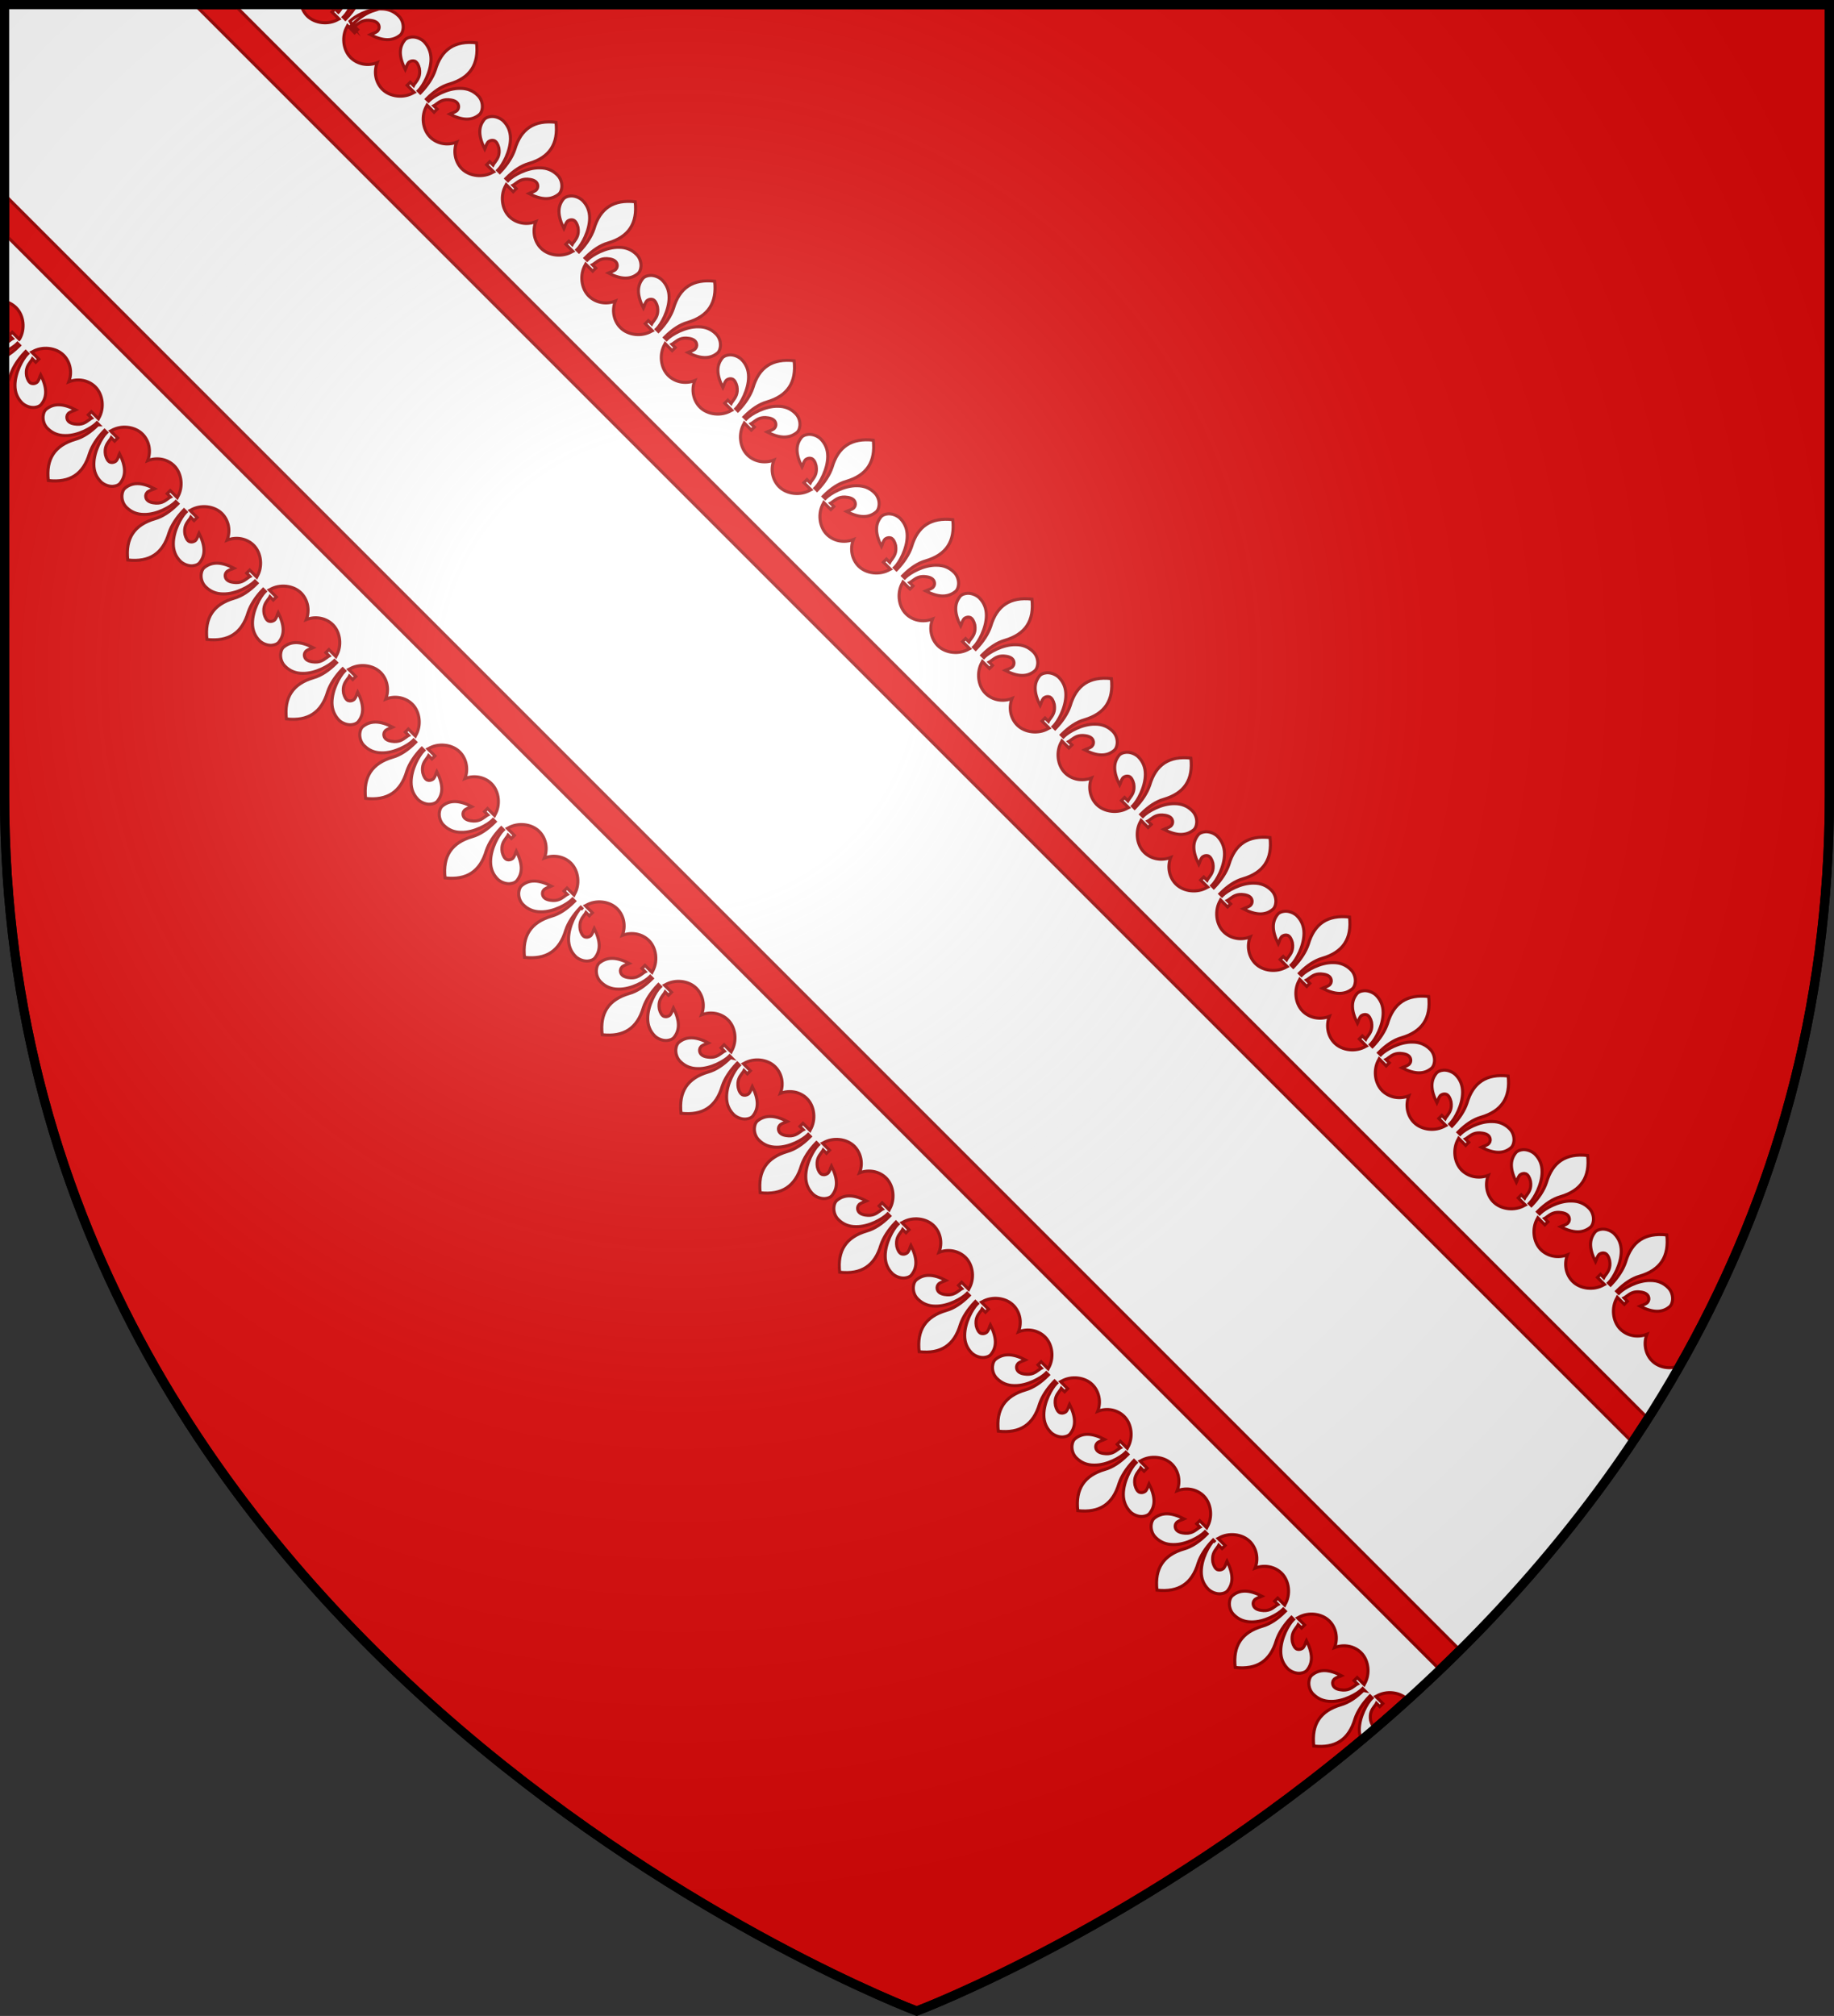 <svg xmlns:cc="http://creativecommons.org/ns#" xmlns:dc="http://purl.org/dc/elements/1.1/" xmlns:inkscape="http://www.inkscape.org/namespaces/inkscape" xmlns:rdf="http://www.w3.org/1999/02/22-rdf-syntax-ns#" xmlns:sodipodi="http://sodipodi.sourceforge.net/DTD/sodipodi-0.dtd" xmlns:svg="http://www.w3.org/2000/svg" xmlns="http://www.w3.org/2000/svg" xmlns:xlink="http://www.w3.org/1999/xlink" id="svg2" inkscape:export-filename="/Users/olivier/Desktop/Blason Rouge/Blason_Vide_3D.png" inkscape:export-xdpi="144" inkscape:export-ydpi="144" inkscape:output_extension="org.inkscape.output.svg.inkscape" inkscape:version="0.91 r13725" sodipodi:docname="Template.svg" sodipodi:version="0.32" x="0px" y="0px" viewBox="0 0 600 659.5" style="enable-background:new 0 0 600 659.5;" xml:space="preserve"><rect x="0" y="0" width="600" height="659.5" fill="#333333" stroke="none"/><style type="text/css">	.st0{fill:#E20909;stroke:#000000;stroke-width:3;stroke-miterlimit:10;}	.st1{fill:#FFFFFF;stroke:#990000;stroke-miterlimit:10;}	.st2{fill:url(#path2875_2_);stroke:#000000;stroke-width:3;stroke-miterlimit:10;}</style><path id="path2875_1_" class="st0" d="M299.9,657.9c0,0,298.6-112.3,298.6-397.8V1.5H1.5v258.6C1.5,545.6,299.9,657.9,299.9,657.9z"></path><desc id="desc4">SVG coat of arms</desc><g id="g9370" transform="matrix(0.607,0,0,0.694,-525.206,251.961)"></g><g id="g2137" transform="translate(-1456.132,-460.604)"></g><g>	<path class="st1" d="M540.5,445.2c-2.2-2.2-2.9-5.7-1.7-8.7c-3.1,1.2-6.5,0.5-8.7-1.7c-2.5-2.5-3-7-1.1-10.2l0.1-0.2l2.3,2.3l1-1  l-1.1-1.1l0.2-0.1c0.2-0.2,0.5-0.3,0.7-0.5c1.1-0.8,2.3-1.7,4.7-1.3c1.3,0.2,2.1,0.7,2.4,1.5c0.2,0.5,0.2,1.2-0.2,1.7  c-0.3,0.6-1.5,1-2.1,1.2c-0.3,0.1-0.5,0.2-0.5,0.2l0,0c4.2,2.2,7.3,2.2,9.7,0.2c0.6-0.5,0.9-1.3,1-2.3c0.1-1.4-0.4-2.9-1.4-3.9  l-0.1-0.1c-1.5-1.5-3.4-2.3-5.7-2.3c-4.3-0.1-8.8,2.6-10.2,4l-0.2,0.2l-0.7-0.7l0.2-0.2c2.3-2.3,4.8-4,7.3-4.7  c6.8-2,9.7-6.4,8.9-13.5c-7.1-0.8-11.5,2.1-13.5,8.9c-0.8,2.4-2.5,5-4.7,7.3l-0.2,0.2l-0.7-0.7l0.2-0.2c1.4-1.4,4-5.9,4-10.2  c0-2.3-0.8-4.2-2.3-5.7l-0.1-0.1c-1-0.9-2.5-1.5-3.9-1.4c-1,0.1-1.8,0.4-2.3,1c-2,2.5-1.9,5.5,0.2,9.7l0,0c0,0,0.1-0.2,0.2-0.5  c0.2-0.7,0.6-1.8,1.2-2.1c0.5-0.3,1.1-0.4,1.7-0.2c0.7,0.3,1.2,1.1,1.5,2.4c0.4,2.4-0.5,3.6-1.3,4.7c-0.2,0.2-0.4,0.5-0.5,0.7  l-0.1,0.2l-1.1-1.1l-1,1l2.3,2.3l-0.2,0.1c-3.2,1.9-7.7,1.4-10.2-1.1c-2.2-2.2-2.9-5.6-1.7-8.7c-3.1,1.2-6.5,0.5-8.7-1.7  c-2.5-2.5-3-7-1.1-10.2l0.1-0.2l2.3,2.3l1-1l-1.1-1.1l0.2-0.1c0.2-0.1,0.4-0.3,0.7-0.5l0,0c1.1-0.8,2.3-1.7,4.7-1.3  c1.3,0.2,2.1,0.7,2.4,1.5c0.2,0.5,0.2,1.2-0.2,1.7c-0.3,0.6-1.5,1-2.1,1.2c-0.3,0.1-0.5,0.2-0.5,0.2c4.2,2.2,7.3,2.2,9.8,0.2  c0.6-0.5,0.9-1.3,1-2.3c0.1-1.4-0.4-2.9-1.4-3.9l-0.1-0.1c-1.5-1.5-3.4-2.3-5.7-2.3c-4.3-0.1-8.8,2.6-10.2,4l-0.2,0.2l-0.7-0.7  l0.2-0.2c2.3-2.3,4.8-4,7.3-4.7c6.8-2,9.7-6.4,8.9-13.5c-7.1-0.8-11.5,2.1-13.5,8.9c-0.8,2.4-2.5,5-4.7,7.3l-0.2,0.2l-0.7-0.7  l0.2-0.2c1.4-1.4,4-5.9,4-10.2c0-2.3-0.8-4.2-2.3-5.7l-0.1-0.1c-1-0.9-2.5-1.5-3.9-1.4c-1,0.1-1.8,0.4-2.3,1  c-2,2.5-1.9,5.5,0.2,9.7l0,0c0,0,0.1-0.2,0.2-0.5c0.2-0.7,0.6-1.8,1.2-2.1c0.5-0.3,1.1-0.4,1.7-0.2c0.7,0.3,1.2,1.2,1.5,2.4  c0.4,2.4-0.5,3.6-1.3,4.7c-0.2,0.2-0.3,0.5-0.5,0.7l-0.1,0.2l-1.1-1.1l-1,1l2.3,2.3l-0.2,0.1c-3.2,1.9-7.7,1.4-10.2-1.1  c-2.2-2.2-2.9-5.7-1.7-8.7c-3.1,1.2-6.5,0.5-8.7-1.7c-2.5-2.5-3-7-1.1-10.2l0.1-0.2l2.3,2.3l1-1l-1.1-1.1l0.2-0.1  c0.2-0.2,0.5-0.3,0.7-0.5c1.1-0.8,2.3-1.7,4.7-1.3c1.3,0.2,2.1,0.7,2.4,1.5c0.2,0.5,0.2,1.2-0.2,1.7c-0.3,0.6-1.5,1-2.1,1.2  c-0.3,0.1-0.5,0.2-0.5,0.2l0,0c4.2,2.2,7.3,2.2,9.7,0.2c0.6-0.5,0.9-1.3,1-2.3c0.1-1.4-0.4-2.9-1.4-3.9l-0.1-0.1  c-1.5-1.5-3.4-2.3-5.7-2.3c-4.3-0.1-8.8,2.6-10.2,4l-0.2,0.2l-0.7-0.7l0.2-0.2c2.3-2.3,4.8-4,7.3-4.7c6.8-2,9.7-6.4,8.9-13.5  c-7.1-0.8-11.5,2.1-13.5,8.9c-0.8,2.4-2.5,5-4.7,7.3l-0.2,0.2l-0.7-0.7l0.2-0.2c1.4-1.4,4-5.9,4-10.2c0-2.3-0.8-4.2-2.3-5.7  c0,0,0,0-0.1-0.1c-1-0.9-2.5-1.5-3.9-1.4c-1,0.1-1.8,0.4-2.3,1c-2,2.5-1.9,5.5,0.2,9.7l0,0c0,0,0.1-0.2,0.2-0.5  c0.2-0.7,0.6-1.8,1.2-2.1c0.5-0.3,1.1-0.4,1.7-0.2c0.7,0.3,1.2,1.2,1.5,2.4c0.4,2.4-0.5,3.6-1.3,4.7l0,0c-0.2,0.2-0.3,0.4-0.5,0.7  l-0.1,0.2l-1.1-1.1l-1,1l2.3,2.3l-0.2,0.1c-3.2,1.9-7.7,1.4-10.2-1.1c-2.2-2.2-2.9-5.6-1.7-8.7c-3.1,1.2-6.5,0.5-8.7-1.7  c-2.5-2.5-3-7-1.1-10.2l0.1-0.2l2.3,2.3l1-1l-1.1-1.1l0.2-0.1c0.2-0.1,0.4-0.3,0.7-0.5l0,0c1.1-0.8,2.3-1.7,4.7-1.3  c1.3,0.2,2.1,0.7,2.4,1.5c0.2,0.5,0.2,1.2-0.2,1.7c-0.3,0.6-1.5,1-2.1,1.2c-0.3,0.1-0.5,0.2-0.5,0.2l0,0c4.2,2.2,7.3,2.2,9.7,0.2  c0.6-0.5,0.9-1.3,1-2.3c0.1-1.4-0.4-2.9-1.4-3.9l-0.1-0.1c-1.5-1.5-3.4-2.3-5.7-2.3c-4.3-0.1-8.8,2.6-10.2,4l-0.2,0.2l-0.7-0.7  l0.2-0.2c2.3-2.3,4.8-4,7.3-4.7c6.8-2,9.7-6.4,8.9-13.5c-7.1-0.8-11.5,2.1-13.5,8.9c-0.8,2.4-2.5,5-4.7,7.3l-0.2,0.2l-0.7-0.7  l0.2-0.2c1.4-1.4,4-5.9,4-10.2c0-2.3-0.8-4.2-2.3-5.7l-0.1-0.1c-1-0.9-2.5-1.5-3.9-1.4c-1,0.1-1.8,0.4-2.3,1  c-2,2.5-1.9,5.5,0.2,9.7l0,0c0,0,0.1-0.2,0.2-0.5c0.2-0.7,0.6-1.8,1.2-2.1c0.5-0.3,1.1-0.4,1.7-0.2c0.7,0.3,1.2,1.2,1.5,2.4  c0.4,2.4-0.5,3.6-1.3,4.7c-0.2,0.2-0.4,0.5-0.5,0.7l-0.1,0.2l-1.1-1.1l-1,1l2.3,2.3l-0.2,0.1c-3.2,1.9-7.7,1.4-10.2-1.1  c-2.2-2.2-2.9-5.6-1.7-8.7c-3.1,1.2-6.5,0.5-8.7-1.7c-2.5-2.5-3-7-1.1-10.2l0.1-0.2l2.3,2.3l1-1l-1.1-1.1l0.2-0.1  c0.2-0.1,0.4-0.3,0.7-0.5l0,0c1.1-0.8,2.3-1.7,4.7-1.3c1.3,0.2,2.1,0.7,2.4,1.5c0.2,0.5,0.2,1.2-0.2,1.7c-0.3,0.6-1.5,1-2.1,1.2  c-0.3,0.1-0.5,0.2-0.5,0.2c4.2,2.2,7.3,2.2,9.8,0.2c0.6-0.5,0.9-1.3,1-2.3c0.1-1.4-0.4-2.9-1.4-3.9l-0.1-0.1  c-1.5-1.5-3.4-2.3-5.7-2.3c-4.3-0.1-8.8,2.6-10.2,4l-0.2,0.2l-0.7-0.7l0.2-0.2c2.3-2.3,4.8-4,7.3-4.7c6.8-2,9.7-6.4,8.9-13.5  c-7.1-0.8-11.5,2.1-13.5,8.9c-0.8,2.4-2.5,5-4.7,7.3l-0.2,0.2l-0.7-0.7l0.2-0.2c1.4-1.4,4-5.9,4-10.2c0-2.3-0.8-4.2-2.3-5.7  l-0.1-0.1c-1-0.9-2.5-1.5-3.9-1.4c-1,0.1-1.8,0.4-2.3,1c-2,2.5-1.9,5.5,0.2,9.7l0,0c0,0,0.1-0.2,0.2-0.5c0.2-0.7,0.6-1.8,1.2-2.1  c0.5-0.3,1.1-0.4,1.7-0.2c0.7,0.3,1.2,1.2,1.5,2.4c0.4,2.4-0.5,3.6-1.3,4.7l0,0c-0.2,0.2-0.3,0.4-0.5,0.7l-0.1,0.2l-1.1-1.1l-1,1  l2.3,2.3l-0.2,0.1c-3.2,1.9-7.7,1.4-10.2-1.1c-2.2-2.2-2.9-5.7-1.7-8.7c-3.1,1.2-6.5,0.5-8.7-1.7c-2.5-2.5-3-7-1.1-10.2l0.1-0.2  l2.3,2.3l1-1l-1.1-1.1l0.2-0.1c0.2-0.2,0.5-0.3,0.7-0.5c1.1-0.8,2.3-1.7,4.7-1.3c1.3,0.2,2.1,0.7,2.4,1.5c0.2,0.5,0.2,1.2-0.2,1.7  c-0.3,0.6-1.5,1-2.1,1.2c-0.3,0.1-0.5,0.2-0.5,0.2l0,0c4.2,2.2,7.3,2.2,9.7,0.2c0.6-0.5,0.9-1.3,1-2.3c0.1-1.4-0.4-2.9-1.4-3.9  l-0.1-0.1c-1.5-1.5-3.4-2.3-5.7-2.3c-4.3-0.1-8.8,2.6-10.2,4l-0.2,0.2l-0.7-0.7l0.2-0.2c2.3-2.3,4.8-4,7.3-4.7  c6.8-2,9.7-6.4,8.9-13.5c-7.1-0.8-11.5,2.1-13.5,8.9c-0.8,2.4-2.5,5-4.7,7.3l-0.2,0.2l-0.7-0.7l0.2-0.2c1.4-1.4,4-5.9,4-10.2  c0-2.3-0.9-4.3-2.4-5.8c-1-0.9-2.5-1.5-3.9-1.4c-1,0.1-1.8,0.4-2.3,1c-2,2.5-1.9,5.5,0.2,9.7l0,0c0,0,0.1-0.2,0.2-0.5  c0.2-0.7,0.6-1.8,1.2-2.1c0.5-0.3,1.1-0.4,1.7-0.2c0.7,0.3,1.2,1.2,1.5,2.4c0.4,2.4-0.5,3.6-1.3,4.7c-0.2,0.2-0.4,0.5-0.5,0.7  l-0.1,0.2l-1.1-1.1l-1,1l2.3,2.3l-0.2,0.1c-3.2,1.9-7.7,1.4-10.2-1.1c-2.2-2.2-2.9-5.6-1.7-8.7c-3.1,1.2-6.5,0.5-8.7-1.7  c-2.5-2.5-3-7-1.1-10.2l0.1-0.2l2.3,2.3l1-1l-1.1-1.1l0.2-0.1c0.2-0.1,0.4-0.3,0.7-0.5l0,0c1.1-0.8,2.3-1.7,4.7-1.3  c1.3,0.2,2.1,0.7,2.4,1.5c0.2,0.5,0.2,1.2-0.2,1.7c-0.3,0.6-1.5,1-2.1,1.2c-0.3,0.1-0.5,0.2-0.5,0.2c4.2,2.2,7.3,2.2,9.8,0.2  c0.6-0.5,0.9-1.3,1-2.3c0.1-1.4-0.4-2.9-1.4-3.9l-0.1-0.1c-1.5-1.5-3.4-2.3-5.7-2.3c-4.3-0.1-8.8,2.6-10.2,4l-0.2,0.2l-0.7-0.7  l0.2-0.2c2.3-2.3,4.8-4,7.3-4.7c6.8-2,9.7-6.4,8.9-13.5c-7.1-0.8-11.5,2.1-13.5,8.9c-0.8,2.4-2.5,5-4.7,7.3l-0.2,0.2l-0.7-0.7  l0.2-0.2c1.4-1.4,4-5.9,4-10.2c0-2.3-0.8-4.2-2.3-5.7c0,0,0,0-0.1-0.1c-1-0.9-2.5-1.5-3.9-1.4c-1,0.1-1.8,0.4-2.3,1  c-2,2.5-1.9,5.5,0.2,9.7l0,0c0,0,0.1-0.2,0.2-0.5c0.2-0.7,0.6-1.8,1.2-2.1c0.5-0.3,1.1-0.4,1.7-0.2c0.7,0.3,1.2,1.2,1.5,2.4  c0.4,2.4-0.5,3.6-1.3,4.7c-0.2,0.2-0.3,0.5-0.5,0.7L369,262l-1.1-1.1l-1,1l2.3,2.3l-0.2,0.1c-3.2,1.9-7.7,1.4-10.2-1.1  c-2.2-2.2-2.9-5.7-1.7-8.7c-3.1,1.2-6.5,0.5-8.7-1.7c-2.5-2.5-3-7-1.1-10.2l0.1-0.2l2.3,2.3l1-1l-1.1-1.1l0.2-0.1  c0.2-0.2,0.5-0.3,0.7-0.5c1.1-0.8,2.3-1.7,4.7-1.3c1.3,0.2,2.1,0.7,2.4,1.5c0.2,0.5,0.2,1.2-0.2,1.7c-0.3,0.6-1.5,1-2.1,1.2  c-0.3,0.1-0.5,0.2-0.5,0.2l0,0c4.2,2.2,7.3,2.2,9.7,0.2c0.6-0.5,0.9-1.3,1-2.3c0.1-1.4-0.4-2.9-1.4-3.9l-0.1-0.1  c-1.5-1.5-3.4-2.3-5.7-2.3c-4.3-0.1-8.8,2.6-10.2,4l-0.2,0.2l-0.7-0.7l0.2-0.2c2.3-2.3,4.8-4,7.3-4.7c6.8-2,9.7-6.4,8.9-13.5  c-7.1-0.8-11.5,2.1-13.5,8.9c-0.8,2.4-2.5,5-4.7,7.3l-0.2,0.2l-0.7-0.7l0.2-0.2c1.4-1.4,4-5.9,4-10.2c0-2.3-0.8-4.2-2.3-5.7  l-0.1-0.1c-1-0.9-2.5-1.5-3.9-1.4c-1,0.1-1.8,0.4-2.3,1c-2,2.5-1.9,5.5,0.2,9.7l0,0c0,0,0.1-0.2,0.2-0.5c0.2-0.7,0.6-1.8,1.2-2.1  c0.5-0.3,1.1-0.4,1.7-0.2c0.7,0.3,1.2,1.2,1.5,2.4c0.4,2.4-0.5,3.6-1.3,4.7l0,0c-0.2,0.2-0.3,0.4-0.5,0.7L343,236l-1.1-1.1l-1,1  l2.3,2.3l-0.2,0.1c-3.2,1.9-7.7,1.4-10.2-1.1c-2.2-2.2-2.9-5.6-1.7-8.7c-3.1,1.2-6.5,0.5-8.7-1.7c-2.5-2.5-3-7-1.1-10.2l0.1-0.2  l2.3,2.3l1-1l-1.1-1.1l0.2-0.1c0.2-0.1,0.4-0.3,0.7-0.5l0,0c1.1-0.8,2.3-1.7,4.7-1.3c1.3,0.2,2.1,0.7,2.4,1.5  c0.2,0.5,0.2,1.2-0.2,1.7c-0.3,0.6-1.5,1-2.1,1.2c-0.3,0.1-0.5,0.2-0.5,0.2l0,0c4.2,2.2,7.3,2.2,9.7,0.2c0.6-0.5,0.9-1.3,1-2.3  c0.1-1.4-0.4-2.9-1.4-3.9l-0.1-0.1c-1.5-1.5-3.4-2.3-5.7-2.3c-4.3-0.1-8.8,2.6-10.2,4l-0.2,0.2l-0.7-0.7l0.2-0.2  c2.3-2.3,4.8-4,7.3-4.7c6.8-2,9.7-6.4,8.9-13.5c-7.1-0.8-11.5,2.1-13.5,8.9c-0.8,2.4-2.5,5-4.7,7.3l-0.2,0.2l-0.7-0.7l0.2-0.2  c1.4-1.4,4-5.9,4-10.2c0-2.3-0.8-4.2-2.3-5.7l-0.1-0.1c-1-0.9-2.5-1.5-3.9-1.4c-1,0.1-1.8,0.4-2.3,1c-2,2.5-1.9,5.5,0.2,9.7l0,0  c0,0,0.1-0.2,0.2-0.5c0.2-0.7,0.6-1.8,1.2-2.1c0.5-0.3,1.1-0.4,1.7-0.2c0.7,0.3,1.2,1.2,1.5,2.4c0.4,2.4-0.5,3.6-1.3,4.7  c-0.2,0.2-0.4,0.5-0.5,0.7L317,210l-1.1-1.1l-1,1l2.3,2.3l-0.2,0.1c-3.2,1.9-7.7,1.4-10.2-1.1c-2.2-2.2-2.9-5.6-1.7-8.7  c-3.1,1.2-6.5,0.5-8.7-1.7c-2.5-2.5-3-7-1.1-10.2l0.1-0.2l2.3,2.3l1-1l-1.1-1.1l0.2-0.1c0.2-0.1,0.4-0.3,0.7-0.5l0,0  c1.1-0.8,2.3-1.7,4.7-1.3c1.3,0.2,2.1,0.7,2.4,1.5c0.2,0.5,0.2,1.2-0.2,1.7c-0.3,0.6-1.5,1-2.1,1.2c-0.3,0.1-0.5,0.2-0.5,0.2  c4.2,2.2,7.3,2.2,9.8,0.2c0.6-0.5,0.9-1.3,1-2.3c0.1-1.4-0.4-2.9-1.4-3.9l-0.1-0.1c-1.5-1.5-3.4-2.3-5.7-2.3  c-4.3-0.1-8.8,2.6-10.2,4l-0.2,0.2l-0.7-0.7l0.2-0.2c2.3-2.3,4.8-4,7.3-4.7c6.8-2,9.7-6.4,8.9-13.5c-7.1-0.8-11.5,2.1-13.5,8.9  c-0.8,2.4-2.5,5-4.7,7.3l-0.2,0.2l-0.7-0.7l0.2-0.2c1.4-1.4,4-5.9,4-10.2c0-2.3-0.8-4.2-2.3-5.7l-0.1-0.1c-1-0.9-2.5-1.5-3.9-1.4  c-1,0.1-1.8,0.4-2.3,1c-2,2.5-1.9,5.5,0.2,9.7l0,0c0,0,0.1-0.2,0.2-0.5c0.2-0.7,0.6-1.8,1.2-2.1c0.5-0.3,1.1-0.4,1.7-0.2  c0.7,0.3,1.2,1.2,1.5,2.4c0.4,2.4-0.5,3.6-1.3,4.7l0,0c-0.2,0.2-0.3,0.4-0.5,0.7l-0.1,0.2l-1.1-1.1l-1,1l2.3,2.3l-0.2,0.1  c-3.2,1.9-7.7,1.4-10.2-1.1c-2.2-2.2-2.9-5.7-1.7-8.7c-3.1,1.2-6.5,0.5-8.7-1.7c-2.5-2.5-3-7-1.1-10.2l0.1-0.2l2.3,2.3l1-1  l-1.1-1.1l0.2-0.1c0.2-0.2,0.5-0.3,0.7-0.5c1.1-0.8,2.3-1.7,4.7-1.3c1.3,0.2,2.1,0.7,2.4,1.5c0.2,0.5,0.2,1.2-0.2,1.7  c-0.3,0.6-1.5,1-2.1,1.2c-0.3,0.1-0.5,0.2-0.5,0.2l0,0c4.2,2.2,7.3,2.2,9.7,0.2c0.6-0.5,0.9-1.3,1-2.3c0.1-1.4-0.4-2.9-1.4-3.9  l-0.1-0.1c-1.5-1.5-3.4-2.3-5.7-2.3c-4.3-0.1-8.8,2.6-10.2,4l-0.2,0.2l-0.7-0.7l0.2-0.2c2.3-2.3,4.8-4,7.3-4.7  c6.8-2,9.7-6.4,8.9-13.5c-7.1-0.8-11.5,2.1-13.5,8.9c-0.8,2.4-2.5,5-4.7,7.3l-0.2,0.2l-0.7-0.7l0.2-0.2c1.4-1.4,4-5.9,4-10.2  c0-2.3-0.8-4.2-2.3-5.7l-0.1-0.1c-1-0.9-2.5-1.5-3.9-1.4c-1,0.1-1.8,0.4-2.3,1c-2,2.5-1.9,5.5,0.2,9.7l0,0c0,0,0.1-0.2,0.2-0.5  c0.2-0.7,0.6-1.8,1.2-2.1c0.5-0.3,1.1-0.4,1.7-0.2c0.7,0.3,1.2,1.1,1.5,2.4c0.4,2.4-0.5,3.6-1.3,4.7c-0.2,0.2-0.4,0.5-0.5,0.7  l-0.1,0.2l-1.1-1.1l-1,1l2.3,2.3l-0.2,0.1c-3.2,1.9-7.7,1.4-10.2-1.1c-2.2-2.2-2.9-5.6-1.7-8.7c-3.1,1.2-6.5,0.5-8.7-1.7  c-2.5-2.5-3-7-1.1-10.2l0.1-0.2l2.3,2.3l1-1l-1.1-1.1l0.2-0.1c0.2-0.1,0.4-0.3,0.7-0.5l0,0c1.1-0.8,2.3-1.7,4.7-1.3  c1.3,0.2,2.1,0.7,2.4,1.5c0.2,0.5,0.2,1.2-0.2,1.7c-0.3,0.6-1.5,1-2.1,1.2c-0.3,0.1-0.5,0.2-0.5,0.2c4.2,2.2,7.3,2.2,9.8,0.2  c0.6-0.5,0.9-1.3,1-2.3c0.1-1.4-0.4-2.9-1.4-3.9l-0.1-0.1c-1.5-1.5-3.4-2.3-5.7-2.3c-4.3-0.1-8.8,2.6-10.2,4l-0.2,0.2l-0.7-0.7  l0.2-0.2c2.3-2.3,4.8-4,7.3-4.7c6.8-2,9.7-6.4,8.9-13.5c-7.1-0.8-11.5,2.1-13.5,8.9c-0.8,2.4-2.5,5-4.7,7.3l-0.2,0.2l-0.7-0.7  l0.2-0.2c1.4-1.4,4-5.9,4-10.2c0-2.3-0.8-4.2-2.3-5.7l-0.1-0.1c-1-0.9-2.5-1.5-3.9-1.4c-1,0.1-1.8,0.4-2.3,1  c-2,2.5-1.9,5.5,0.2,9.7l0,0c0,0,0.1-0.2,0.2-0.5c0.2-0.7,0.6-1.8,1.2-2.1c0.5-0.3,1.1-0.4,1.7-0.2c0.7,0.3,1.2,1.2,1.5,2.4  c0.4,2.4-0.5,3.6-1.3,4.7c-0.2,0.2-0.3,0.5-0.5,0.7l-0.1,0.2l-1.1-1.1l-1,1l2.3,2.3l-0.2,0.1c-3.2,1.9-7.7,1.4-10.2-1.1  c-2.2-2.2-2.9-5.7-1.7-8.7c-3.1,1.2-6.5,0.5-8.7-1.7c-2.5-2.5-3-7-1.1-10.2l0.1-0.2l2.3,2.3l1-1l-1.1-1.1l0.2-0.1  c0.2-0.2,0.5-0.3,0.7-0.5c1.1-0.8,2.3-1.7,4.7-1.3c1.3,0.2,2.1,0.7,2.4,1.5c0.2,0.5,0.2,1.2-0.2,1.7c-0.3,0.6-1.5,1-2.1,1.2  c-0.3,0.1-0.5,0.2-0.5,0.2l0,0c4.2,2.2,7.3,2.2,9.7,0.2c0.6-0.5,0.9-1.3,1-2.3c0.1-1.4-0.4-2.9-1.4-3.9l-0.1-0.1  c-1.5-1.5-3.4-2.3-5.7-2.3c-4.3-0.1-8.8,2.6-10.2,4l-0.2,0.2l-0.7-0.7l0.2-0.2c2.3-2.3,4.8-4,7.3-4.7c6.8-2,9.7-6.4,8.9-13.5  c-7.1-0.8-11.5,2.1-13.5,8.9c-0.8,2.4-2.5,5-4.7,7.3l-0.2,0.2l-0.7-0.7l0.2-0.2c1.4-1.4,4-5.9,4-10.2c0-2.3-0.8-4.2-2.3-5.7  c0,0,0,0-0.1-0.1c-1-0.9-2.5-1.5-3.9-1.4c-1,0.1-1.8,0.4-2.3,1c-2,2.5-1.9,5.5,0.2,9.7l0,0c0,0,0.1-0.2,0.2-0.5  c0.2-0.7,0.6-1.8,1.2-2.1c0.5-0.3,1.1-0.4,1.7-0.2c0.7,0.3,1.2,1.2,1.5,2.4c0.4,2.4-0.5,3.6-1.3,4.7l0,0c-0.2,0.2-0.3,0.4-0.5,0.7  l-0.1,0.2l-1.1-1.1l-1,1l2.3,2.3l-0.2,0.1c-3.2,1.9-7.7,1.4-10.2-1.1c-2.2-2.2-2.9-5.6-1.7-8.7c-3.1,1.2-6.5,0.5-8.7-1.7  c-2.5-2.5-3-7-1.1-10.2l0.1-0.2l2.3,2.3l1-1l-1.1-1.1l0.2-0.1c0.2-0.1,0.4-0.3,0.7-0.5l0,0c1.1-0.8,2.3-1.7,4.7-1.3  c1.3,0.2,2.1,0.7,2.4,1.5c0.2,0.5,0.2,1.2-0.2,1.7c-0.3,0.6-1.5,1-2.1,1.2c-0.3,0.1-0.5,0.2-0.5,0.2l0,0c4.2,2.2,7.3,2.2,9.7,0.2  c0.6-0.5,0.9-1.3,1-2.3c0.1-1.4-0.4-2.9-1.4-3.9l-0.1-0.1c-1.5-1.5-3.4-2.3-5.7-2.3c-4.3-0.1-8.8,2.6-10.2,4l-0.2,0.2l-0.7-0.7  l0.2-0.2c2.3-2.3,4.8-4,7.3-4.7c6.8-2,9.7-6.4,8.9-13.5c-7.1-0.8-11.5,2.1-13.5,8.9c-0.8,2.4-2.5,5-4.7,7.3l-0.2,0.2l-0.7-0.7  l0.2-0.2c1.4-1.4,4-5.9,4-10.2c0-2.3-0.8-4.2-2.3-5.7l-0.1-0.1c-1-0.9-2.5-1.5-3.9-1.4c-1,0.1-1.8,0.4-2.3,1  c-2,2.5-1.9,5.5,0.2,9.7l0,0c0,0,0.1-0.2,0.2-0.5c0.2-0.7,0.6-1.8,1.2-2.1c0.5-0.3,1.1-0.4,1.7-0.2c0.7,0.3,1.2,1.2,1.5,2.4  c0.4,2.4-0.5,3.6-1.3,4.7c-0.2,0.2-0.4,0.5-0.5,0.7l-0.1,0.2l-1.1-1.1l-1,1l2.3,2.3l-0.2,0.1c-3.2,1.9-7.7,1.4-10.2-1.1  c-2.2-2.2-2.9-5.6-1.7-8.7c-3.1,1.2-6.5,0.5-8.7-1.7c-2.5-2.5-3-7-1.1-10.2l0.1-0.2l2.3,2.3l1-1l-1.1-1.1l0.2-0.1  c0.2-0.1,0.4-0.3,0.7-0.5l0,0c1.1-0.8,2.3-1.7,4.7-1.3c1.3,0.2,2.1,0.7,2.4,1.5c0.2,0.5,0.2,1.2-0.2,1.7c-0.3,0.6-1.5,1-2.1,1.2  c-0.3,0.1-0.5,0.2-0.5,0.2c4.2,2.2,7.3,2.2,9.8,0.2c0.6-0.5,0.9-1.3,1-2.3c0.1-1.4-0.4-2.9-1.4-3.9l-0.1-0.1  c-1.5-1.5-3.4-2.3-5.7-2.3c-4.3-0.1-8.8,2.6-10.2,4l-0.2,0.2l-0.7-0.7l0.2-0.2c2.3-2.3,4.8-4,7.3-4.7c6.8-2,9.7-6.4,8.9-13.5  c-7.1-0.8-11.5,2.1-13.5,8.9c-0.8,2.4-2.5,5-4.7,7.3l-0.2,0.2l-0.7-0.7l0.2-0.2c1.4-1.4,4-5.9,4-10.2c0-2.3-0.8-4.2-2.3-5.7  l-0.1-0.1c-1-0.9-2.5-1.5-3.9-1.4c-1,0.1-1.8,0.4-2.3,1c-2,2.5-1.9,5.5,0.2,9.7l0,0c0,0,0.1-0.2,0.2-0.5c0.2-0.7,0.6-1.8,1.2-2.1  c0.5-0.3,1.1-0.4,1.7-0.2c0.7,0.3,1.2,1.2,1.5,2.4c0.4,2.4-0.5,3.6-1.3,4.7l0,0c-0.2,0.2-0.3,0.4-0.5,0.7l-0.1,0.2l-1.1-1.1l-1,1  l2.3,2.3l-0.2,0.1c-3.2,1.9-7.7,1.4-10.2-1.1c-2.2-2.2-2.9-5.7-1.7-8.7c-3.1,1.2-6.5,0.5-8.7-1.7c-2.5-2.5-3-7-1.1-10.2l0.1-0.2  l2.3,2.3l1-1l-1.1-1.1l0.2-0.1c0.2-0.2,0.5-0.3,0.7-0.5c1.1-0.8,2.3-1.7,4.7-1.3c1.3,0.2,2.1,0.7,2.4,1.5c0.2,0.5,0.2,1.2-0.2,1.7  c-0.3,0.6-1.5,1-2.1,1.2c-0.3,0.1-0.5,0.2-0.5,0.2l0,0c4.2,2.2,7.3,2.2,9.7,0.2c0.6-0.5,0.9-1.3,1-2.3c0.1-1.4-0.4-2.9-1.4-3.9  l-0.1-0.1c-1.5-1.5-3.4-2.3-5.7-2.3c-4.3-0.1-8.8,2.6-10.2,4l-0.2,0.2l-0.7-0.7l0.2-0.2c2.3-2.3,4.8-4,7.3-4.7  c6.8-2,9.7-6.4,8.9-13.5c-7.1-0.8-11.5,2.1-13.5,8.9c-0.8,2.4-2.5,5-4.7,7.3l-0.2,0.2l-0.7-0.7l0.2-0.2c1.4-1.4,4-5.9,4-10.2  c0-2.3-0.9-4.3-2.4-5.8c-1-0.9-2.5-1.5-3.9-1.4c-1,0.1-1.8,0.4-2.3,1c-2,2.5-1.9,5.5,0.2,9.7l0,0c0,0,0.1-0.2,0.2-0.5  c0.2-0.7,0.6-1.8,1.2-2.1c0.5-0.3,1.1-0.4,1.7-0.2c0.7,0.3,1.2,1.2,1.5,2.4c0.4,2.4-0.5,3.6-1.3,4.7c-0.2,0.2-0.4,0.5-0.5,0.7  l-0.1,0.2l-1.1-1.1l-1,1l2.3,2.3l-0.2,0.1c-3.2,1.9-7.7,1.4-10.2-1.1c-2.2-2.2-2.9-5.6-1.7-8.7c-3.1,1.2-6.5,0.5-8.7-1.7  c-2.5-2.5-3-7-1.1-10.2l0.1-0.2l2.3,2.3l1-1l-1.1-1.1l0.2-0.1c0.2-0.1,0.4-0.3,0.7-0.5l0,0c1.1-0.8,2.3-1.7,4.7-1.3  c1.3,0.2,2.1,0.7,2.4,1.5c0.2,0.5,0.2,1.2-0.2,1.7c-0.3,0.6-1.5,1-2.1,1.2c-0.3,0.1-0.5,0.2-0.5,0.2c4.2,2.2,7.3,2.2,9.8,0.2  c0.6-0.5,0.9-1.3,1-2.3c0.1-1.4-0.4-2.9-1.4-3.9l-0.1-0.1c-1.5-1.5-3.4-2.3-5.7-2.3c-4.3-0.1-8.8,2.6-10.2,4l1.2,2.1L115,8.3  l0.2-0.2c2.3-2.3,4.8-4,7.3-4.7c1.7-0.5,3.1-1.1,4.3-1.9h-10.1c-0.9,1.6-2.1,3.2-3.5,4.6L113,6.3l-0.7-0.7l0.2-0.2  c0.7-0.7,1.7-2.1,2.5-3.9h-2.6c-0.3,0.6-0.6,1.1-1,1.6c-0.2,0.2-0.3,0.5-0.5,0.7L110.7,4l-1.1-1.1l-1,1l2.3,2.3l-0.2,0.1  c-3.2,1.9-7.7,1.4-10.2-1.1c-1-1-1.7-2.4-2.1-3.8H76.5l215.7,215.7L539.1,464c3.6-5.6,7.1-11.4,10.4-17.3  C546.5,448.1,542.7,447.4,540.5,445.2z"></path>	<path class="st1" d="M217.2,292.2L1.5,76.5v22.1c1.4,0.3,2.7,1,3.8,2.1c2.5,2.5,3,7,1.1,10.2L6.3,111L4,108.7l-1,1l1.1,1.1  l-0.2,0.1c-0.2,0.1-0.4,0.3-0.7,0.5l0,0c-0.5,0.4-1,0.7-1.6,1v2.6c1.8-0.8,3.2-1.8,3.9-2.5l0.2-0.2l0.7,0.7l-0.2,0.2  c-1.4,1.4-3,2.7-4.6,3.5v10.1c0.8-1.2,1.4-2.6,1.9-4.3c0.8-2.4,2.5-5,4.7-7.3l0.2-0.2l0.7,0.7l-0.2,0.2c-1.4,1.4-4,5.9-4,10.2  c0,2.3,0.8,4.2,2.3,5.7l0.1,0.1c1,0.9,2.5,1.5,3.9,1.4c1-0.1,1.8-0.4,2.3-1c2-2.5,1.9-5.5-0.2-9.7l0,0c0,0-0.1,0.2-0.2,0.5  c-0.2,0.7-0.6,1.8-1.2,2.1c-0.5,0.3-1.1,0.4-1.7,0.2c-0.7-0.3-1.2-1.2-1.5-2.4c-0.4-2.4,0.5-3.6,1.3-4.7c0.2-0.2,0.3-0.5,0.5-0.7  l0.1-0.2l1.1,1.1l1-1l-2.3-2.3l0.2-0.1c3.2-1.9,7.7-1.4,10.2,1.1c2.2,2.2,2.9,5.7,1.7,8.7c3.1-1.2,6.5-0.5,8.7,1.7  c2.5,2.5,3,7,1.1,10.2l-0.1,0.2l-2.3-2.3l-1,1l1.1,1.1l-0.2,0.1c-0.2,0.2-0.5,0.3-0.7,0.5c-1.1,0.8-2.3,1.7-4.7,1.3  c-1.3-0.2-2.1-0.7-2.4-1.5c-0.2-0.5-0.2-1.2,0.2-1.7c0.3-0.6,1.5-1,2.1-1.2c0.3-0.1,0.5-0.2,0.5-0.2l0,0c-4.2-2.2-7.3-2.2-9.7-0.2  c-0.6,0.5-0.9,1.3-1,2.3c-0.1,1.4,0.4,2.9,1.4,3.9l0.1,0.1c1.5,1.5,3.4,2.3,5.7,2.3c4.3,0.1,8.8-2.6,10.2-4l0.2-0.2l0.7,0.7H32  c-2.3,2.3-4.8,4-7.3,4.7c-6.8,2-9.7,6.4-8.9,13.5c7.1,0.8,11.5-2.1,13.5-8.9c0.8-2.4,2.5-5,4.7-7.3l0.2-0.2l0.7,0.7l-0.2,0.2  c-1.4,1.4-4,5.9-4,10.2c0,2.3,0.8,4.2,2.3,5.7c0,0,0,0,0.1,0.1c1,0.9,2.5,1.5,3.9,1.4c1-0.1,1.8-0.4,2.3-1c2-2.5,1.9-5.5-0.2-9.7  l0,0c0,0-0.1,0.2-0.2,0.5c-0.2,0.7-0.6,1.8-1.2,2.1c-0.5,0.3-1.1,0.4-1.7,0.2c-0.7-0.3-1.2-1.2-1.5-2.4c-0.4-2.4,0.5-3.6,1.3-4.7  l0,0c0.2-0.2,0.3-0.4,0.5-0.7l0.1-0.2l1.1,1.1l1-1l-2.3-2.3l0.2-0.1c3.2-1.9,7.7-1.4,10.2,1.1c2.2,2.2,2.9,5.6,1.7,8.7  c3.1-1.2,6.5-0.5,8.7,1.7c2.5,2.5,3,7,1.1,10.2l-0.1,0.2l-2.3-2.3l-1,1l1.1,1.1l-0.2,0.1c-0.2,0.1-0.4,0.3-0.7,0.5l0,0  c-1.1,0.8-2.3,1.7-4.7,1.3c-1.3-0.2-2.1-0.7-2.4-1.5c-0.2-0.5-0.2-1.2,0.2-1.7c0.3-0.6,1.5-1,2.1-1.2c0.3-0.1,0.5-0.2,0.5-0.2l0,0  c-4.2-2.2-7.3-2.2-9.7-0.2c-0.6,0.5-0.9,1.3-1,2.3c-0.1,1.4,0.4,2.9,1.4,3.9l0.1,0.1c1.5,1.5,3.4,2.3,5.7,2.3  c4.3,0.1,8.8-2.6,10.2-4l0.2-0.2l0.7,0.7L58,165c-2.3,2.3-4.8,4-7.3,4.7c-6.8,2-9.7,6.4-8.9,13.5c7.1,0.8,11.5-2.1,13.5-8.9  c0.8-2.4,2.5-5,4.7-7.3l0.2-0.2l0.7,0.7l-0.2,0.2c-1.4,1.4-4,5.9-4,10.2c0,2.3,0.8,4.2,2.3,5.7l0.1,0.1c1,0.9,2.5,1.5,3.9,1.4  c1-0.1,1.8-0.4,2.3-1c2-2.5,1.9-5.5-0.2-9.7l0,0c0,0-0.1,0.2-0.2,0.5c-0.2,0.7-0.6,1.8-1.2,2.1c-0.5,0.3-1.1,0.4-1.7,0.2  c-0.7-0.3-1.2-1.2-1.5-2.4c-0.4-2.4,0.5-3.6,1.3-4.7c0.2-0.2,0.4-0.5,0.5-0.7l0.1-0.2l1.1,1.1l1-1l-2.3-2.3l0.2-0.1  c3.2-1.9,7.7-1.4,10.2,1.1c2.2,2.2,2.9,5.6,1.7,8.7c3.1-1.2,6.5-0.5,8.7,1.7c2.5,2.5,3,7,1.1,10.2l-0.1,0.2l-2.3-2.3l-1,1l1.1,1.1  l-0.2,0.1c-0.2,0.1-0.4,0.3-0.7,0.5l0,0c-1.1,0.8-2.3,1.7-4.7,1.3c-1.3-0.2-2.1-0.7-2.4-1.5c-0.2-0.5-0.2-1.2,0.2-1.7  c0.3-0.6,1.5-1,2.1-1.2c0.3-0.1,0.5-0.2,0.5-0.2c-4.2-2.2-7.3-2.2-9.8-0.2c-0.6,0.5-0.9,1.3-1,2.3c-0.1,1.4,0.4,2.9,1.4,3.9  l0.1,0.1c1.5,1.5,3.4,2.3,5.7,2.3c4.3,0.1,8.8-2.6,10.2-4l0.2-0.2l0.7,0.7l-0.2,0.2c-2.3,2.3-4.8,4-7.3,4.7  c-6.8,2-9.7,6.4-8.9,13.5c7.1,0.8,11.5-2.1,13.5-8.9c0.8-2.4,2.5-5,4.7-7.3l0.2-0.2l0.7,0.7l-0.2,0.2c-1.4,1.4-4,5.9-4,10.2  c0,2.3,0.8,4.2,2.3,5.7l0.1,0.1c1,0.9,2.5,1.5,3.9,1.4c1-0.1,1.8-0.4,2.3-1c2-2.5,1.9-5.5-0.2-9.7l0,0c0,0-0.1,0.2-0.2,0.5  c-0.2,0.7-0.6,1.8-1.2,2.1c-0.5,0.3-1.1,0.4-1.7,0.2c-0.7-0.3-1.2-1.2-1.5-2.4c-0.4-2.4,0.5-3.6,1.3-4.7l0,0  c0.2-0.2,0.3-0.4,0.5-0.7l0.1-0.2l1.1,1.1l1-1l-2.3-2.3l0.2-0.1c3.2-1.9,7.7-1.4,10.2,1.1c2.2,2.2,2.9,5.7,1.7,8.7  c3.1-1.2,6.5-0.5,8.7,1.7c2.5,2.5,3,7,1.1,10.2l-0.1,0.2l-2.3-2.3l-1,1l1.1,1.1l-0.2,0.1c-0.2,0.2-0.5,0.3-0.7,0.5  c-1.1,0.8-2.3,1.7-4.7,1.3c-1.3-0.2-2.1-0.7-2.4-1.5c-0.2-0.5-0.2-1.2,0.2-1.7c0.3-0.6,1.5-1,2.1-1.2c0.3-0.1,0.5-0.2,0.5-0.2l0,0  c-4.2-2.2-7.3-2.2-9.7-0.2c-0.6,0.5-0.9,1.3-1,2.3c-0.1,1.4,0.4,2.9,1.4,3.9l0.1,0.1c1.5,1.5,3.4,2.3,5.7,2.3  c4.3,0.1,8.8-2.6,10.2-4l0.2-0.2l0.7,0.7l-0.2,0.2c-2.3,2.3-4.8,4-7.3,4.7c-6.8,2-9.7,6.4-8.9,13.5c7.1,0.8,11.5-2.1,13.5-8.9  c0.8-2.4,2.5-5,4.7-7.3l0.2-0.2l0.7,0.7l-0.2,0.2c-1.4,1.4-4,5.9-4,10.2c0,2.3,0.9,4.3,2.4,5.8c1,0.9,2.5,1.5,3.9,1.4  c1-0.1,1.8-0.4,2.3-1c2-2.5,1.9-5.5-0.2-9.7l0,0c0,0-0.1,0.2-0.2,0.5c-0.2,0.7-0.6,1.8-1.2,2.1c-0.5,0.3-1.1,0.4-1.7,0.2  c-0.7-0.3-1.2-1.2-1.5-2.4c-0.4-2.4,0.5-3.6,1.3-4.7c0.2-0.2,0.4-0.5,0.5-0.7l0.1-0.2l1.1,1.1l1-1l-2.3-2.3l0.2-0.1  c3.2-1.9,7.7-1.4,10.2,1.1c2.2,2.2,2.9,5.6,1.7,8.7c3.1-1.2,6.5-0.5,8.7,1.7c2.5,2.5,3,7,1.1,10.2l-0.1,0.2l-2.3-2.3l-1,1l1.1,1.1  l-0.2,0.1c-0.2,0.1-0.4,0.3-0.7,0.5l0,0c-1.1,0.8-2.3,1.7-4.7,1.3c-1.3-0.2-2.1-0.7-2.4-1.5c-0.2-0.5-0.2-1.2,0.2-1.7  c0.3-0.6,1.5-1,2.1-1.2c0.3-0.1,0.5-0.2,0.5-0.2c-4.2-2.2-7.3-2.2-9.8-0.2c-0.6,0.5-0.9,1.3-1,2.3c-0.1,1.4,0.4,2.9,1.4,3.9  l0.1,0.1c1.5,1.5,3.4,2.3,5.7,2.3c4.3,0.1,8.8-2.6,10.2-4l0.2-0.2l0.7,0.7l-0.2,0.2c-2.3,2.3-4.8,4-7.3,4.7  c-6.8,2-9.7,6.4-8.9,13.5c7.1,0.8,11.5-2.1,13.5-8.9c0.8-2.4,2.5-5,4.7-7.3l0.2-0.2l0.7,0.7l-0.2,0.2c-1.4,1.4-4,5.9-4,10.2  c0,2.3,0.8,4.2,2.3,5.7c0,0,0,0,0.1,0.1c1,0.9,2.5,1.5,3.9,1.4c1-0.1,1.8-0.4,2.3-1c2-2.5,1.9-5.5-0.2-9.7l0,0c0,0-0.1,0.2-0.2,0.5  c-0.2,0.7-0.6,1.8-1.2,2.1c-0.5,0.3-1.1,0.4-1.7,0.2c-0.7-0.3-1.2-1.2-1.5-2.4c-0.4-2.4,0.5-3.6,1.3-4.7c0.2-0.2,0.3-0.5,0.5-0.7  l0.1-0.2l1.1,1.1l1-1L140,245l0.2-0.1c3.2-1.9,7.7-1.4,10.2,1.1c2.2,2.2,2.9,5.7,1.7,8.7c3.1-1.2,6.5-0.5,8.7,1.7  c2.5,2.5,3,7,1.1,10.2l-0.1,0.2l-2.3-2.3l-1,1l1.1,1.1l-0.2,0.1c-0.2,0.2-0.5,0.3-0.7,0.5c-1.1,0.8-2.3,1.7-4.7,1.3  c-1.3-0.2-2.1-0.7-2.4-1.5c-0.2-0.5-0.2-1.2,0.2-1.7c0.3-0.6,1.5-1,2.1-1.2c0.3-0.1,0.5-0.2,0.5-0.2l0,0c-4.2-2.2-7.3-2.2-9.7-0.2  c-0.6,0.5-0.9,1.3-1,2.3c-0.1,1.4,0.4,2.9,1.4,3.9l0.1,0.1c1.5,1.5,3.4,2.3,5.7,2.3c4.3,0.1,8.8-2.6,10.2-4l0.2-0.2l0.7,0.7  l-0.2,0.2c-2.3,2.3-4.8,4-7.3,4.7c-6.8,2-9.7,6.4-8.9,13.5c7.1,0.8,11.5-2.1,13.5-8.9c0.8-2.4,2.5-5,4.7-7.3l0.2-0.2l0.7,0.7  l-0.2,0.2c-1.4,1.4-4,5.9-4,10.2c0,2.3,0.8,4.2,2.3,5.7l0.1,0.1c1,0.9,2.5,1.5,3.9,1.4c1-0.1,1.8-0.4,2.3-1c2-2.5,1.9-5.5-0.2-9.7  l0,0c0,0-0.1,0.2-0.2,0.5c-0.2,0.7-0.6,1.8-1.2,2.1c-0.5,0.3-1.1,0.4-1.7,0.2c-0.7-0.3-1.2-1.2-1.5-2.4c-0.4-2.4,0.5-3.6,1.3-4.7  l0,0c0.2-0.2,0.3-0.4,0.5-0.7l0.1-0.2l1.1,1.1l1-1L166,271l0.2-0.1c3.2-1.9,7.7-1.4,10.2,1.1c2.2,2.2,2.9,5.6,1.7,8.7  c3.1-1.2,6.5-0.5,8.7,1.7c2.5,2.5,3,7,1.1,10.2l-0.1,0.2l-2.3-2.3l-1,1l1.1,1.1l-0.2,0.1c-0.2,0.1-0.4,0.3-0.7,0.5l0,0  c-1.1,0.8-2.3,1.7-4.7,1.3c-1.3-0.2-2.1-0.7-2.4-1.5c-0.2-0.5-0.2-1.2,0.2-1.7c0.3-0.6,1.5-1,2.1-1.2c0.3-0.1,0.5-0.2,0.5-0.2l0,0  c-4.2-2.2-7.3-2.2-9.7-0.2c-0.6,0.5-0.9,1.3-1,2.3c-0.1,1.4,0.4,2.9,1.4,3.9l0.1,0.1c1.5,1.5,3.4,2.3,5.7,2.3  c4.3,0.1,8.8-2.6,10.2-4l0.2-0.2l0.7,0.7l-0.2,0.2c-2.3,2.3-4.8,4-7.3,4.7c-6.8,2-9.7,6.4-8.9,13.5c7.1,0.8,11.5-2.1,13.5-8.9  c0.8-2.4,2.5-5,4.7-7.3l0.2-0.2l0.7,0.7L190,297c-1.4,1.4-4,5.9-4,10.2c0,2.3,0.8,4.2,2.3,5.7l0.1,0.1c1,0.9,2.5,1.5,3.9,1.4  c1-0.1,1.8-0.4,2.3-1c2-2.5,1.9-5.5-0.2-9.7l0,0c0,0-0.1,0.2-0.2,0.5c-0.2,0.7-0.6,1.8-1.2,2.1c-0.5,0.3-1.1,0.4-1.7,0.2  c-0.7-0.3-1.2-1.2-1.5-2.4c-0.4-2.4,0.5-3.6,1.3-4.7c0.2-0.2,0.4-0.5,0.5-0.7l0.1-0.2l1.1,1.1l1-1l-2.3-2.3l0.2-0.1  c3.2-1.9,7.7-1.4,10.2,1.1c2.2,2.2,2.9,5.6,1.7,8.7c3.1-1.2,6.5-0.5,8.7,1.7c2.5,2.5,3,7,1.1,10.2l-0.1,0.2l-2.3-2.3l-1,1l1.1,1.1  l-0.2,0.1c-0.2,0.1-0.4,0.3-0.7,0.5l0,0c-1.1,0.8-2.3,1.7-4.7,1.3c-1.3-0.2-2.1-0.7-2.4-1.5c-0.2-0.5-0.2-1.2,0.2-1.7  c0.3-0.6,1.5-1,2.1-1.2c0.3-0.1,0.5-0.2,0.5-0.2c-4.2-2.2-7.3-2.2-9.8-0.2c-0.6,0.5-0.9,1.3-1,2.3c-0.1,1.4,0.4,2.9,1.4,3.9  l0.1,0.1c1.5,1.5,3.4,2.3,5.7,2.3c4.3,0.1,8.8-2.6,10.2-4l0.2-0.2l0.7,0.7l-0.2,0.2c-2.3,2.3-4.8,4-7.3,4.7  c-6.8,2-9.7,6.4-8.9,13.5c7.1,0.8,11.5-2.1,13.5-8.9c0.8-2.4,2.5-5,4.7-7.3l0.2-0.2l0.7,0.7l-0.2,0.2c-1.4,1.4-4,5.9-4,10.2  c0,2.3,0.8,4.2,2.3,5.7l0.1,0.1c1,0.9,2.5,1.5,3.9,1.4c1-0.1,1.8-0.4,2.3-1c2-2.5,1.9-5.5-0.2-9.7l0,0c0,0-0.1,0.2-0.2,0.5  c-0.2,0.7-0.6,1.8-1.2,2.1c-0.5,0.3-1.1,0.4-1.7,0.2c-0.7-0.3-1.2-1.2-1.5-2.4c-0.4-2.4,0.5-3.6,1.3-4.7l0,0  c0.2-0.2,0.3-0.4,0.5-0.7l0.1-0.2l1.1,1.1l1-1l-2.3-2.3l0.2-0.1c3.2-1.9,7.7-1.4,10.2,1.1c2.2,2.2,2.9,5.7,1.7,8.7  c3.1-1.2,6.5-0.5,8.7,1.7c2.5,2.5,3,7,1.1,10.2l-0.1,0.2l-2.3-2.3l-1,1l1.1,1.1l-0.2,0.1c-0.2,0.2-0.5,0.3-0.7,0.5  c-1.1,0.8-2.3,1.7-4.7,1.3c-1.3-0.2-2.1-0.7-2.4-1.5c-0.2-0.5-0.2-1.2,0.2-1.7c0.3-0.6,1.5-1,2.1-1.2c0.3-0.1,0.5-0.2,0.5-0.2l0,0  c-4.2-2.2-7.3-2.2-9.7-0.2c-0.6,0.5-0.9,1.3-1,2.3c-0.1,1.4,0.4,2.9,1.4,3.9l0.1,0.1c1.5,1.5,3.4,2.3,5.7,2.3  c4.3,0.1,8.8-2.6,10.2-4l0.2-0.2l0.7,0.7L239,346c-2.3,2.3-4.8,4-7.3,4.7c-6.8,2-9.7,6.4-8.9,13.5c7.1,0.8,11.5-2.1,13.5-8.9  c0.8-2.4,2.5-5,4.7-7.3l0.2-0.2l0.7,0.7l-0.2,0.2c-1.4,1.4-4,5.9-4,10.2c0,2.3,0.8,4.2,2.3,5.7l0.1,0.1c1,0.9,2.5,1.5,3.9,1.4  c1-0.1,1.8-0.4,2.3-1c2-2.5,1.9-5.5-0.2-9.7l0,0c0,0-0.1,0.2-0.2,0.5c-0.2,0.7-0.6,1.8-1.2,2.1c-0.5,0.3-1.1,0.4-1.7,0.2  c-0.7-0.3-1.2-1.1-1.5-2.4c-0.4-2.4,0.5-3.6,1.3-4.7c0.2-0.2,0.4-0.5,0.5-0.7l0.1-0.2l1.1,1.1l1-1l-2.3-2.3l0.2-0.1  c3.2-1.9,7.7-1.4,10.2,1.1c2.2,2.2,2.9,5.6,1.7,8.7c3.1-1.2,6.5-0.5,8.7,1.7c2.5,2.5,3,7,1.1,10.2l-0.1,0.2l-2.3-2.3l-1,1l1.1,1.1  l-0.2,0.1c-0.2,0.1-0.4,0.3-0.7,0.5l0,0c-1.1,0.8-2.3,1.7-4.7,1.3c-1.3-0.2-2.1-0.7-2.4-1.5c-0.2-0.5-0.2-1.2,0.2-1.7  c0.3-0.6,1.5-1,2.1-1.2c0.3-0.1,0.5-0.2,0.5-0.2c-4.2-2.2-7.3-2.2-9.8-0.2c-0.6,0.5-0.9,1.3-1,2.3c-0.1,1.4,0.4,2.9,1.4,3.9  l0.1,0.1c1.5,1.5,3.4,2.3,5.7,2.3c4.3,0.1,8.8-2.6,10.2-4l0.2-0.2l0.7,0.7l-0.2,0.2c-2.3,2.3-4.8,4-7.3,4.7  c-6.8,2-9.7,6.4-8.9,13.5c7.1,0.8,11.5-2.1,13.5-8.9c0.8-2.4,2.5-5,4.7-7.3l0.2-0.2l0.7,0.7l-0.2,0.2c-1.4,1.4-4,5.9-4,10.2  c0,2.3,0.8,4.2,2.3,5.7l0.1,0.1c1,0.9,2.5,1.5,3.9,1.4c1-0.1,1.8-0.4,2.3-1c2-2.5,1.9-5.5-0.2-9.7l0,0c0,0-0.1,0.2-0.2,0.5  c-0.2,0.7-0.6,1.8-1.2,2.1c-0.5,0.3-1.1,0.4-1.7,0.2c-0.7-0.3-1.2-1.2-1.5-2.4c-0.4-2.4,0.5-3.6,1.3-4.7c0.2-0.2,0.3-0.5,0.5-0.7  l0.1-0.2l1.1,1.1l1-1l-2.3-2.3l0.2-0.1c3.2-1.9,7.7-1.4,10.2,1.1c2.2,2.2,2.9,5.7,1.7,8.7c3.1-1.2,6.5-0.5,8.7,1.7  c2.5,2.5,3,7,1.1,10.2l-0.1,0.2l-2.3-2.3l-1,1l1.1,1.1l-0.2,0.1c-0.2,0.2-0.5,0.3-0.7,0.5c-1.1,0.8-2.3,1.7-4.7,1.3  c-1.3-0.2-2.1-0.7-2.4-1.5c-0.2-0.5-0.2-1.2,0.2-1.7c0.3-0.6,1.5-1,2.1-1.2c0.3-0.1,0.5-0.2,0.5-0.2l0,0c-4.2-2.2-7.3-2.2-9.7-0.2  c-0.6,0.5-0.9,1.3-1,2.3c-0.1,1.4,0.4,2.9,1.4,3.9l0.1,0.1c1.5,1.5,3.4,2.3,5.7,2.3c4.3,0.1,8.8-2.6,10.2-4l0.2-0.2l0.7,0.7  l-0.2,0.2c-2.3,2.3-4.8,4-7.3,4.7c-6.8,2-9.7,6.4-8.9,13.5c7.1,0.8,11.5-2.1,13.5-8.9c0.8-2.4,2.5-5,4.7-7.3l0.2-0.2l0.7,0.7  l-0.2,0.2c-1.4,1.4-4,5.9-4,10.2c0,2.3,0.8,4.2,2.3,5.7c0,0,0,0,0.1,0.1c1,0.9,2.5,1.5,3.9,1.4c1-0.1,1.8-0.4,2.3-1  c2-2.5,1.9-5.5-0.2-9.7l0,0c0,0-0.1,0.2-0.2,0.5c-0.2,0.7-0.6,1.8-1.2,2.1c-0.5,0.3-1.1,0.4-1.7,0.2c-0.7-0.3-1.2-1.2-1.5-2.4  c-0.4-2.4,0.5-3.6,1.3-4.7l0,0c0.2-0.2,0.3-0.4,0.5-0.7l0.1-0.2l1.1,1.1l1-1l-2.3-2.3l0.2-0.1c3.2-1.9,7.7-1.4,10.2,1.1  c2.2,2.2,2.9,5.6,1.7,8.7c3.1-1.2,6.5-0.5,8.7,1.7c2.5,2.5,3,7,1.1,10.2l-0.1,0.2l-2.3-2.3l-1,1l1.1,1.1l-0.2,0.1  c-0.2,0.1-0.4,0.3-0.7,0.5l0,0c-1.1,0.8-2.3,1.7-4.7,1.3c-1.3-0.2-2.1-0.7-2.4-1.5c-0.2-0.5-0.2-1.2,0.2-1.7c0.3-0.6,1.5-1,2.1-1.2  c0.3-0.1,0.5-0.2,0.5-0.2l0,0c-4.2-2.2-7.3-2.2-9.7-0.2c-0.6,0.5-0.9,1.3-1,2.3c-0.1,1.4,0.4,2.9,1.4,3.9l0.1,0.1  c1.5,1.5,3.4,2.3,5.7,2.3c4.3,0.1,8.8-2.6,10.2-4l0.2-0.2l0.7,0.7l-0.2,0.2c-2.3,2.3-4.8,4-7.3,4.7c-6.8,2-9.7,6.4-8.9,13.5  c7.1,0.8,11.5-2.1,13.5-8.9c0.8-2.4,2.5-5,4.7-7.3l0.2-0.2l0.7,0.7l-0.2,0.2c-1.4,1.4-4,5.9-4,10.2c0,2.3,0.8,4.2,2.3,5.7l0.1,0.1  c1,0.9,2.5,1.5,3.9,1.4c1-0.1,1.8-0.4,2.3-1c2-2.5,1.9-5.5-0.2-9.7l0,0c0,0-0.1,0.2-0.2,0.5c-0.2,0.7-0.6,1.8-1.2,2.1  c-0.5,0.3-1.1,0.4-1.7,0.2c-0.7-0.3-1.2-1.2-1.5-2.4c-0.4-2.4,0.5-3.6,1.3-4.7c0.2-0.2,0.4-0.5,0.5-0.7l0.1-0.2l1.1,1.1l1-1  l-2.3-2.3l0.2-0.1c3.2-1.9,7.7-1.4,10.2,1.1c2.2,2.2,2.9,5.6,1.7,8.7c3.1-1.2,6.5-0.5,8.7,1.7c2.5,2.5,3,7,1.1,10.2l-0.1,0.2  l-2.3-2.3l-1,1l1.1,1.1l-0.2,0.1c-0.2,0.1-0.4,0.3-0.7,0.5l0,0c-1.1,0.8-2.3,1.7-4.7,1.3c-1.3-0.2-2.1-0.7-2.4-1.5  c-0.2-0.5-0.2-1.2,0.2-1.7c0.3-0.6,1.5-1,2.1-1.2c0.3-0.1,0.5-0.2,0.5-0.2c-4.2-2.2-7.3-2.2-9.8-0.2c-0.6,0.5-0.9,1.3-1,2.3  c-0.1,1.4,0.4,2.9,1.4,3.9l0.1,0.1c1.5,1.5,3.4,2.3,5.7,2.3c4.3,0.1,8.8-2.6,10.2-4l0.2-0.2l0.7,0.7l-0.2,0.2  c-2.3,2.3-4.8,4-7.3,4.7c-6.8,2-9.7,6.4-8.9,13.5c7.1,0.8,11.5-2.1,13.5-8.9c0.8-2.4,2.5-5,4.7-7.3l0.2-0.2l0.7,0.7l-0.2,0.2  c-1.4,1.4-4,5.9-4,10.2c0,2.3,0.8,4.2,2.3,5.7l0.1,0.1c1,0.9,2.5,1.5,3.9,1.4c1-0.1,1.8-0.4,2.3-1c2-2.5,1.9-5.5-0.2-9.7l0,0  c0,0-0.1,0.2-0.2,0.5c-0.2,0.7-0.6,1.8-1.2,2.1c-0.5,0.3-1.1,0.4-1.7,0.2c-0.7-0.3-1.2-1.2-1.5-2.4c-0.4-2.4,0.5-3.6,1.3-4.7l0,0  c0.2-0.2,0.3-0.4,0.5-0.7l0.1-0.2l1.1,1.1l1-1L347,452l0.2-0.1c3.2-1.9,7.7-1.4,10.2,1.1c2.2,2.2,2.9,5.7,1.7,8.7  c3.1-1.2,6.5-0.5,8.7,1.7c2.5,2.5,3,7,1.1,10.2l-0.1,0.2l-2.3-2.3l-1,1l1.1,1.1l-0.2,0.1c-0.2,0.2-0.5,0.3-0.7,0.5  c-1.1,0.8-2.3,1.7-4.7,1.3c-1.3-0.2-2.1-0.7-2.4-1.5c-0.2-0.5-0.2-1.2,0.2-1.7c0.3-0.6,1.5-1,2.1-1.2c0.3-0.1,0.5-0.2,0.5-0.2l0,0  c-4.2-2.2-7.3-2.2-9.7-0.2c-0.6,0.5-0.9,1.3-1,2.3c-0.1,1.4,0.4,2.9,1.4,3.9l0.1,0.1c1.5,1.5,3.4,2.3,5.7,2.3  c4.3,0.1,8.8-2.6,10.2-4l0.2-0.2l0.7,0.7l-0.2,0.2c-2.3,2.3-4.8,4-7.3,4.7c-6.8,2-9.7,6.4-8.9,13.5c7.1,0.8,11.5-2.1,13.5-8.9  c0.8-2.4,2.5-5,4.7-7.3l0.2-0.2l0.7,0.7l-0.2,0.2c-1.4,1.4-4,5.9-4,10.2c0,2.3,0.9,4.3,2.4,5.8c1,0.9,2.5,1.5,3.9,1.4  c1-0.1,1.8-0.4,2.3-1c2-2.5,1.9-5.5-0.2-9.7l0,0c0,0-0.1,0.2-0.2,0.5c-0.2,0.7-0.6,1.8-1.2,2.1c-0.5,0.3-1.1,0.4-1.7,0.2  c-0.7-0.3-1.2-1.2-1.5-2.4c-0.4-2.4,0.5-3.6,1.3-4.7c0.2-0.2,0.4-0.5,0.5-0.7l0.1-0.2l1.1,1.1l1-1L373,478l0.2-0.1  c3.2-1.9,7.7-1.4,10.2,1.1c2.2,2.2,2.9,5.6,1.7,8.7c3.1-1.2,6.5-0.5,8.7,1.7c2.5,2.5,3,7,1.1,10.2l-0.1,0.2l-2.3-2.3l-1,1l1.1,1.1  l-0.2,0.1c-0.2,0.1-0.4,0.3-0.7,0.5l0,0c-1.1,0.8-2.3,1.7-4.7,1.3c-1.3-0.2-2.1-0.7-2.4-1.5c-0.2-0.5-0.2-1.2,0.2-1.7  c0.3-0.6,1.5-1,2.1-1.2c0.3-0.1,0.5-0.2,0.5-0.2c-4.2-2.2-7.3-2.2-9.8-0.2c-0.6,0.5-0.9,1.3-1,2.3c-0.1,1.4,0.4,2.9,1.4,3.9  l0.1,0.1c1.5,1.5,3.4,2.3,5.7,2.3c4.3,0.1,8.8-2.6,10.2-4l0.2-0.2l0.7,0.7l-0.2,0.2c-2.3,2.3-4.8,4-7.3,4.7  c-6.8,2-9.7,6.4-8.9,13.5c7.1,0.8,11.5-2.1,13.5-8.9c0.8-2.4,2.5-5,4.7-7.3l0.2-0.2l0.7,0.7L397,504c-1.4,1.4-4,5.9-4,10.2  c0,2.3,0.8,4.2,2.3,5.7c0,0,0,0,0.1,0.1c1,0.9,2.5,1.5,3.9,1.4c1-0.1,1.8-0.4,2.3-1c2-2.5,1.9-5.5-0.2-9.7l0,0c0,0-0.1,0.2-0.2,0.5  c-0.2,0.7-0.6,1.8-1.2,2.1c-0.5,0.3-1.1,0.4-1.7,0.2c-0.7-0.3-1.2-1.2-1.5-2.4c-0.4-2.4,0.5-3.6,1.3-4.7c0.2-0.2,0.3-0.5,0.5-0.7  l0.1-0.2l1.1,1.1l1-1l-2.3-2.3l0.2-0.1c3.2-1.9,7.7-1.4,10.2,1.1c2.2,2.2,2.9,5.7,1.7,8.7c3.1-1.2,6.5-0.5,8.7,1.7  c2.5,2.5,3,7,1.1,10.2l-0.1,0.2l-2.3-2.3l-1,1l1.1,1.1l-0.2,0.1c-0.2,0.2-0.5,0.3-0.7,0.5c-1.1,0.8-2.3,1.7-4.7,1.3  c-1.3-0.2-2.1-0.7-2.4-1.5c-0.2-0.5-0.2-1.2,0.2-1.7c0.3-0.6,1.5-1,2.1-1.2c0.3-0.1,0.5-0.2,0.5-0.2l0,0c-4.2-2.2-7.3-2.2-9.7-0.2  c-0.6,0.5-0.9,1.3-1,2.3c-0.1,1.4,0.4,2.9,1.4,3.9l0.1,0.1c1.5,1.5,3.4,2.3,5.7,2.3c4.3,0.1,8.8-2.6,10.2-4l0.2-0.2l0.7,0.7  l-0.2,0.2c-2.3,2.3-4.8,4-7.3,4.7c-6.8,2-9.7,6.4-8.9,13.5c7.1,0.8,11.5-2.1,13.5-8.9c0.8-2.4,2.5-5,4.7-7.3l0.2-0.2l0.7,0.7  L423,530c-1.4,1.4-4,5.9-4,10.2c0,2.3,0.8,4.2,2.3,5.7l0.1,0.1c1,0.9,2.5,1.5,3.9,1.4c1-0.1,1.8-0.4,2.3-1c2-2.5,1.9-5.5-0.2-9.7  l0,0c0,0-0.1,0.2-0.2,0.5c-0.2,0.7-0.6,1.8-1.2,2.1c-0.5,0.3-1.1,0.4-1.7,0.2c-0.7-0.3-1.2-1.2-1.5-2.4c-0.4-2.4,0.5-3.6,1.3-4.7  l0,0c0.2-0.2,0.3-0.4,0.5-0.7l0.1-0.2l1.1,1.1l1-1l-2.3-2.3l0.2-0.1c3.2-1.9,7.7-1.4,10.2,1.1c2.2,2.2,2.9,5.6,1.7,8.7  c3.1-1.2,6.5-0.5,8.7,1.7c2.5,2.5,3,7,1.1,10.2l-0.1,0.2l-2.3-2.3l-1,1l1.1,1.1l-0.2,0.1c-0.2,0.1-0.4,0.3-0.7,0.5l0,0  c-1.1,0.8-2.3,1.7-4.7,1.3c-1.3-0.2-2.1-0.7-2.4-1.5c-0.2-0.5-0.2-1.2,0.2-1.7c0.3-0.6,1.5-1,2.1-1.2c0.3-0.1,0.5-0.2,0.5-0.2l0,0  c-4.2-2.2-7.3-2.2-9.7-0.2c-0.6,0.5-0.9,1.3-1,2.3c-0.1,1.4,0.4,2.9,1.4,3.9l0.1,0.1c1.5,1.5,3.4,2.3,5.7,2.3  c4.3,0.1,8.8-2.6,10.2-4l0.2-0.2l0.7,0.7L446,553c-2.3,2.3-4.8,4-7.3,4.7c-6.8,2-9.7,6.4-8.9,13.5c7.1,0.8,11.5-2.1,13.5-8.9  c0.8-2.4,2.5-5,4.7-7.3l0.2-0.2l0.7,0.7l-0.2,0.2c-1.4,1.4-4,5.9-4,10.2c0,1.2,0.3,2.3,0.7,3.3c1.6-1.3,3.2-2.7,4.7-4  c-0.1,0-0.1,0-0.2,0c-0.7-0.3-1.2-1.2-1.5-2.4c-0.4-2.4,0.5-3.6,1.3-4.7c0.2-0.2,0.4-0.5,0.5-0.7l0.1-0.2l1.1,1.1l1-1l-2.3-2.3  l0.2-0.1c3.2-1.9,7.7-1.4,10.2,1.1c0,0,0,0,0.1,0.1c3.5-3.2,7-6.5,10.5-9.8L217.2,292.2z"></path>	<path class="st1" d="M1.5,1.5v62.2l476.2,476.2c20-19.9,39.3-42.5,56.4-68L63.7,1.5H1.5z"></path></g><radialGradient id="path2875_2_" cx="-468.824" cy="-333.543" r="299.822" gradientTransform="matrix(1.353 0 0 1.349 856.447 669.413)" gradientUnits="userSpaceOnUse">	<stop offset="0" style="stop-color:#FFFFFF;stop-opacity:0.314"></stop>	<stop offset="0.19" style="stop-color:#FFFFFF;stop-opacity:0.251"></stop>	<stop offset="0.6" style="stop-color:#6B6B6B;stop-opacity:0.126"></stop>	<stop offset="1" style="stop-color:#000000;stop-opacity:0.126"></stop></radialGradient><path id="path2875_3_" class="st2" d="M299.9,657.9c0,0,298.6-112.3,298.6-397.8V1.5H1.5v258.6C1.5,545.6,299.9,657.9,299.9,657.9z"></path></svg>